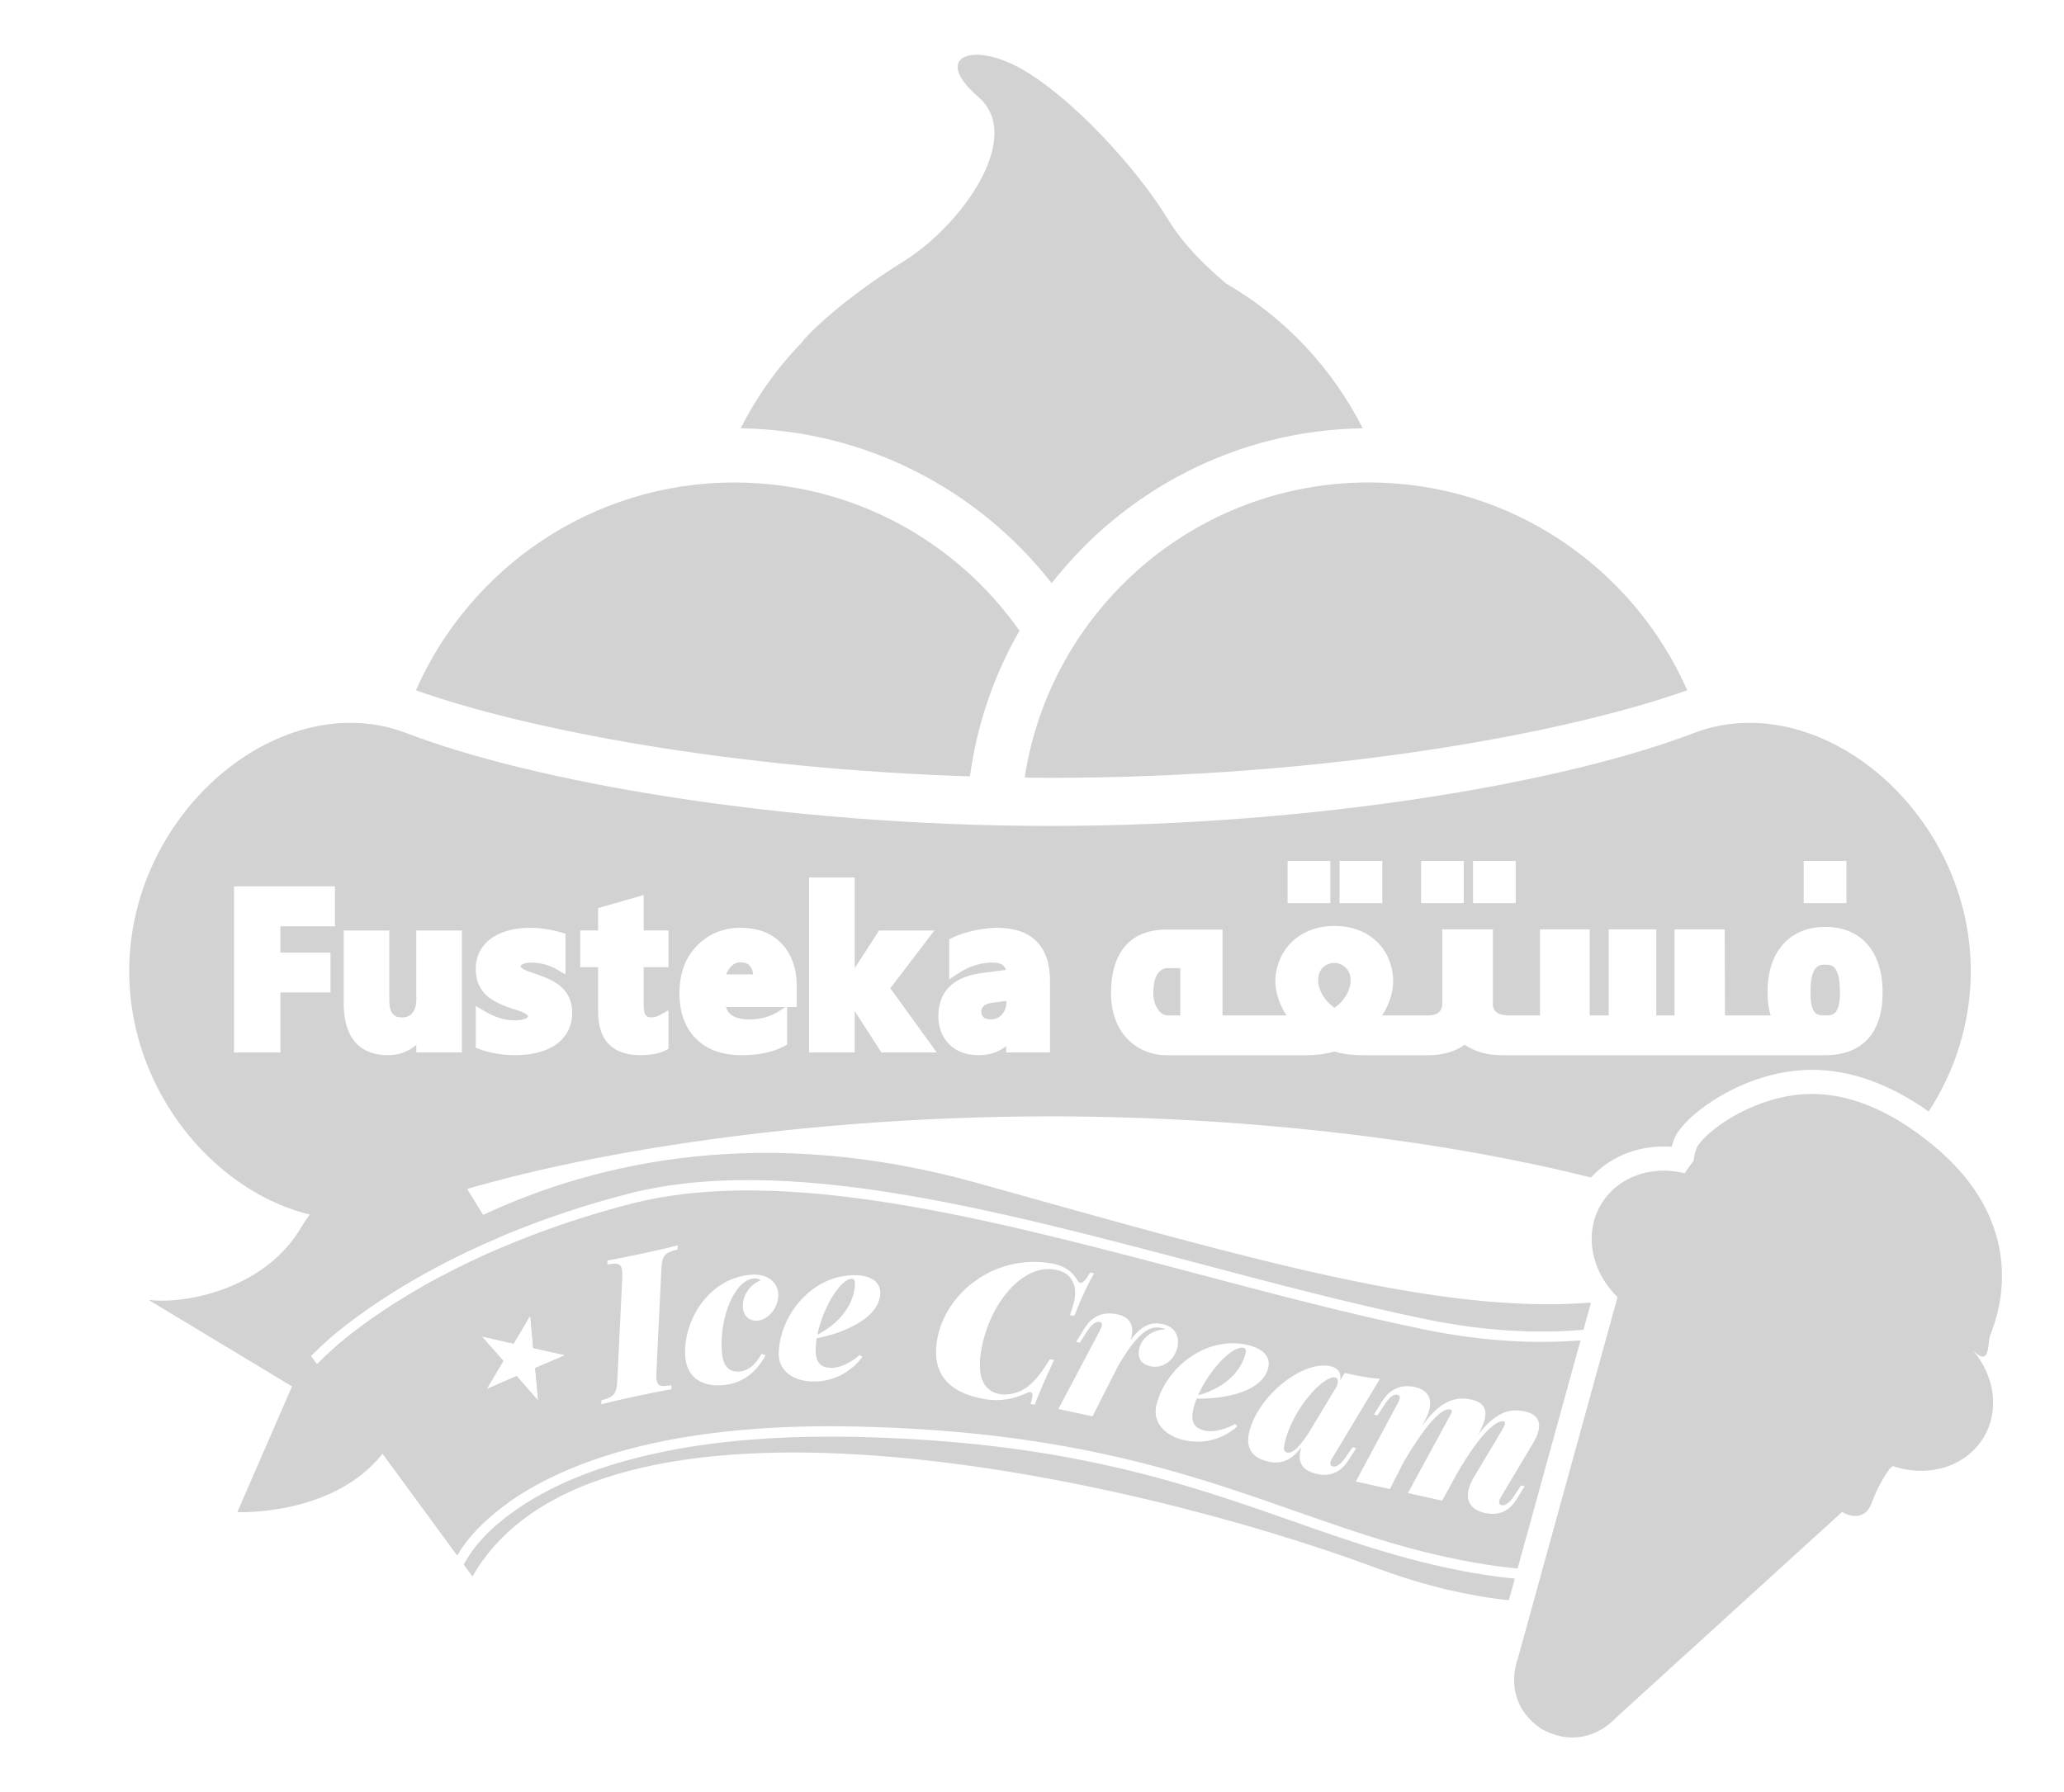 <?xml version="1.0" encoding="utf-8"?>
<!-- Generator: Adobe Illustrator 24.3.0, SVG Export Plug-In . SVG Version: 6.00 Build 0)  -->
<svg version="1.1" id="Layer_1" xmlns="http://www.w3.org/2000/svg" xmlns:xlink="http://www.w3.org/1999/xlink" x="0px" y="0px"
	 viewBox="0 0 427.08 370.91" style="enable-background:new 0 0 427.08 370.91;" xml:space="preserve">
<style type="text/css">
	.st0{fill:#D2D2D2;}
	.st1{fill-rule:evenodd;clip-rule:evenodd;fill:#D2D2D2;}
</style>
<g>
	<g>
		<path class="st0" d="M238.63,205.54c0,2.22,1.17,4.62,3.05,4.62h2.54v-9.8h-2.54C238.93,200.36,238.63,203.98,238.63,205.54z"/>
		<path class="st0" d="M203.06,209.43c0,0.47,0.14,0.8,0.45,1.09c0.33,0.3,0.8,0.45,1.45,0.45c0.98,0,1.74-0.32,2.34-0.98
			c0.63-0.69,0.94-1.56,0.94-2.66v-0.17l-2.79,0.36C203.06,207.84,203.06,208.92,203.06,209.43z"/>
		<path class="st0" d="M362.03,149.6c-3.91,0-7.82,0.68-11.6,2.13c-25.78,9.91-76.83,19.18-133.15,19.21
			c-56.34-0.03-107.39-9.3-133.17-19.21c-3.78-1.45-7.69-2.13-11.6-2.13c-22.78,0-45.77,23.1-45.77,51.39
			c0,28.29,22.99,51.4,45.77,51.4c3.91,0,7.82-0.69,11.6-2.13c25.78-9.91,76.83-19.19,133.17-19.22
			c43.54,0.02,83.92,5.57,111.92,12.67c3.7-4.08,9.11-6.43,15.07-6.43c0.54,0,1.08,0.02,1.62,0.06c0.33-1.22,0.73-2.06,0.84-2.28
			l0.09-0.19l0.12-0.18c2.86-4.67,12.95-11.81,24.45-13.08c1.17-0.13,2.37-0.2,3.55-0.2c7.92,0,16.03,2.9,24.14,8.63
			c5.38-8.28,8.71-18.28,8.71-29.05C407.79,172.7,384.81,149.6,362.03,149.6z M69.31,191.71H58.02v5.44h10.37v8.25H58.02v12.42h-9.6
			v-34.38h20.89L69.31,191.71L69.31,191.71z M95.57,217.82h-9.43v-1.57c-1.64,1.41-3.61,2.13-5.88,2.13
			c-4.17,0-9.14-1.88-9.14-10.81v-14.99h9.43v14.36c0,3.2,1.33,3.63,2.63,3.63c0.91,0,1.59-0.28,2.12-0.9
			c0.57-0.67,0.84-1.59,0.84-2.82v-14.27h9.43L95.57,217.82L95.57,217.82z M117.33,213.74c-0.68,1.11-1.6,2.03-2.73,2.73
			c-1.09,0.67-2.35,1.17-3.75,1.47c-1.34,0.29-2.76,0.44-4.21,0.44c-2.64,0-5.13-0.41-7.39-1.23l-0.8-0.29v-8.68l1.83,1.1
			c1.07,0.64,2.14,1.12,3.19,1.43c1.04,0.31,2.02,0.47,2.92,0.47c1.06,0,1.88-0.14,2.44-0.4c0.4-0.19,0.4-0.34,0.4-0.47
			c0-0.11-0.02-0.16-0.1-0.23c-0.23-0.2-0.54-0.39-0.93-0.56c-0.46-0.2-0.97-0.39-1.54-0.56c-0.63-0.18-1.26-0.39-1.87-0.63
			c-0.94-0.36-1.8-0.75-2.55-1.18c-0.8-0.46-1.48-1-2.04-1.61c-0.57-0.64-1.01-1.38-1.31-2.21c-0.29-0.81-0.44-1.76-0.44-2.83
			c0-1.5,0.34-2.82,1.02-3.93c0.64-1.07,1.53-1.97,2.61-2.65c1.04-0.66,2.24-1.15,3.56-1.45c1.29-0.3,2.63-0.45,4.01-0.45
			c1.05,0,2.15,0.08,3.25,0.25c1.1,0.16,2.19,0.41,3.24,0.72l0.87,0.25v8.44l-1.81-1.06c-0.79-0.46-1.65-0.81-2.56-1.04
			c-0.92-0.24-1.83-0.36-2.7-0.36c-0.38,0-0.74,0.04-1.07,0.1c-0.3,0.06-0.56,0.15-0.78,0.26c-0.14,0.07-0.24,0.14-0.3,0.23
			c-0.02,0.03-0.04,0.06-0.04,0.13c0,0.13,0.04,0.2,0.1,0.26c0.16,0.19,0.39,0.35,0.69,0.5c0.38,0.19,0.8,0.36,1.27,0.51
			c0.54,0.18,1.06,0.35,1.59,0.53c0.99,0.35,1.89,0.73,2.7,1.14c0.86,0.44,1.61,0.97,2.24,1.57c0.66,0.63,1.17,1.38,1.52,2.23
			c0.35,0.84,0.53,1.83,0.53,2.96C118.39,211.21,118.03,212.59,117.33,213.74z M138.32,200.17h-5.13v8.03
			c0,2.36,1.02,2.36,1.63,2.36c0.54,0,1.11-0.16,1.72-0.5l1.78-0.96v7.97l-0.64,0.33c-1.23,0.65-2.96,0.97-5.27,0.97
			c-5.66,0-8.65-3.09-8.65-8.94v-9.26h-3.7v-7.6h3.7v-4.63l9.43-2.7v7.33h5.13V200.17z M164.87,208.41h-2v7.79l-0.64,0.34
			c-2.28,1.22-5.24,1.84-8.79,1.84c-4.01,0-7.18-1.15-9.44-3.42c-2.26-2.27-3.41-5.43-3.41-9.4c0-4.11,1.23-7.42,3.65-9.86
			s5.44-3.68,8.97-3.68c3.66,0,6.56,1.13,8.61,3.36c2.03,2.19,3.05,5.18,3.05,8.86L164.87,208.41L164.87,208.41z M182.38,217.82
			l-5.52-8.57v8.57h-9.45v-36.21h9.45v18.77l5.03-7.8h11.45l-9.12,11.95l9.62,13.29H182.38z M217.26,217.82h-9.07v-1.33
			c-1.54,1.26-3.44,1.89-5.69,1.89c-2.53,0-4.57-0.75-6.07-2.23c-1.51-1.49-2.27-3.47-2.27-5.89c0-3.51,1.55-7.9,8.92-8.86
			l5.04-0.67c-0.25-0.93-0.97-1.51-2.74-1.51c-2.47,0-4.86,0.75-7.1,2.24l-1.87,1.23v-8.28l0.65-0.34c1.09-0.55,2.5-1.02,4.31-1.44
			c1.78-0.4,3.44-0.61,4.92-0.61c7.18,0,10.97,3.79,10.97,10.95L217.26,217.82L217.26,217.82z M373.22,178.18h8.84v8.73h-8.84
			V178.18z M304.8,178.18h8.83v8.73h-8.83V178.18z M294.05,178.18h8.83v8.73h-8.83V178.18z M277.18,178.18h8.84v8.73h-8.84V178.18z
			 M266.43,178.18h8.84v8.73h-8.84V178.18z M377.67,218.39h-67c-2.91,0-5.47-0.73-7.61-2.17c-1.93,1.42-4.51,2.17-7.53,2.17h-13.68
			c-2.05,0-3.93-0.25-5.73-0.76c-1.83,0.51-3.71,0.76-5.71,0.76h-29.08c-5.51,0-11.44-4.02-11.44-12.85
			c0-8.48,4.06-13.15,11.44-13.15h11.63v17.77h13.24c-1.79-2.7-2.6-5.81-2.2-8.69c0.96-5.99,5.72-9.84,12.13-9.84
			c6.47,0,11.19,3.86,12.03,9.84c0.43,2.83-0.37,5.95-2.18,8.69h9.55c1.32,0,2.9-0.43,2.9-2.44v-15.38h10.48v15.53
			c0,1.52,1.17,2.29,3.46,2.29h6.29v-17.82h10.28v17.82h3.93v-17.82h9.85v17.82h3.77v-17.82h10.38l0.06,17.82h9.48
			c-0.45-1.23-0.68-2.85-0.68-4.87c0-8.3,4.57-13.46,11.94-13.46c7.44,0,11.88,5.09,11.88,13.61
			C389.55,213.79,385.33,218.39,377.67,218.39z"/>
		<path class="st0" d="M153.17,199.17c-0.79,0-1.43,0.32-2.03,1c-0.39,0.44-0.68,0.93-0.89,1.5h5.61
			C155.54,199.51,154.35,199.17,153.17,199.17z"/>
		<path class="st0" d="M276.13,199.3c-1.73,0-3.09,1.14-3.31,2.76c-0.38,2.27,1,4.91,3.31,6.51c2.32-1.61,3.67-4.23,3.27-6.46
			C279.13,200.47,277.75,199.3,276.13,199.3z"/>
		<path class="st0" d="M377.67,199.65c-1.14,0-3.05,0-3.05,5.63c0,4.87,1.41,4.87,3.05,4.87c1.5,0,3.05,0,3.05-4.82
			C380.71,199.65,378.88,199.65,377.67,199.65z"/>
		<path class="st0" d="M155.04,210.98c2.27,0,4.28-0.54,5.98-1.6l1.55-0.97H150.2C150.63,209.78,151.8,210.98,155.04,210.98z"/>
	</g>
	<path class="st1" d="M93.58,242.53l-0.46,4.61l-0.82,8.18l-0.62,6.21c-10.4,5.4-17.58,10.59-21.73,13.97h-0.01l-0.03,0.02
		l0.01,0.01c-0.3,0.24-0.64,0.52-1,0.82c-0.37,0.32-0.69,0.6-0.96,0.83c-1.56,1.39-2.89,2.7-3.45,3.26H64.5l-0.16,0.18l0.33,0.45
		l0.95,1.29l0.4-0.41h0.01c0.53-0.53,1.8-1.78,3.36-3.16c0.34-0.3,0.66-0.58,0.92-0.81c0.29-0.24,0.6-0.5,0.96-0.8l0.01,0.01
		l0.02-0.02v-0.01c3.91-3.17,10.56-8,20.12-13.07l-0.57,5.72c0,0-0.05,2.11-7.43,23.25c-1.06,3.03-2.52,5.61-4.25,7.79
		c-10.31,13.02-30.06,12.1-30.06,12.1l11.31-26.02l-29.71-17.92c7.27,1.02,24-2.07,31.58-14.94c0.55-0.93,1.15-1.83,1.8-2.71
		c8.24-11.13,23.89-18.26,24.42-18.49c0.01-0.01,0.01-0.01,0.01-0.01l3.6,5.85L93.58,242.53z"/>
	<path class="st1" d="M99.96,251.43l-3.31-5.37l-4.53-7.36l-3.6-5.85l-0.18-0.28c0.06,0.1,0.12,0.19,0.17,0.29
		c2.54,4.31,0.84,10.41-2.67,16.74c-4.69,8.47-12.62,17.34-17.95,22.84c-2.89,2.98-5.01,4.97-5.46,5.38
		c-0.03,0.03-0.05,0.05-0.06,0.06s-0.02,0.02-0.02,0.02l1.99,2.71l0.16-0.18h0.01c0.56-0.56,1.89-1.87,3.45-3.26
		c0.27-0.23,0.59-0.51,0.96-0.83c0.36-0.3,0.7-0.58,1-0.82l-0.01-0.01l0.03-0.02h0.01c4.15-3.38,11.33-8.57,21.73-13.97
		c3.4-1.76,7.14-3.55,11.24-5.29L99.96,251.43z M104.05,258.09c-4.67,1.98-8.88,4.01-12.63,6c-9.56,5.07-16.21,9.9-20.12,13.07v0.01
		l-0.02,0.02l-0.01-0.01c-0.36,0.3-0.67,0.56-0.96,0.8c-0.26,0.23-0.58,0.51-0.92,0.81c-1.56,1.38-2.83,2.63-3.36,3.16h-0.01
		l-0.4,0.41l13.55,18.49l15.43,21.05c0.5-0.84,1.12-1.8,1.77-2.66c1.6-2.11,4.35-5.08,8.77-8.23l13.85-28.67L104.05,258.09z
		 M106.9,284.79l-6.21,2.7l3.46-5.83l-4.48-5.08l6.61,1.5l3.44-5.84l0.61,6.75l6.62,1.48l-6.22,2.67l0.64,6.75L106.9,284.79z
		 M98.08,320.54c-0.74,0.98-1.55,2.3-2.1,3.25l1.8,2.45l5.25-10.87C100.73,317.35,99.14,319.15,98.08,320.54z"/>
	<g>
		<path class="st1" d="M257.72,280.11c0.18-0.71,0.02-1.06-0.39-1.16c-2.26-0.56-7.12,4.54-9.43,9.83c1.48-0.41,2.95-0.99,4.3-1.78
			C254.79,285.46,256.95,283.17,257.72,280.11z"/>
		<path class="st1" d="M176.28,264.66c-2.32-0.07-6,5.93-7.16,11.59c1.36-0.71,2.68-1.58,3.83-2.64c2.21-2.06,3.85-4.73,3.95-7.89
			C176.93,264.98,176.7,264.67,176.28,264.66z"/>
		<path class="st1" d="M276.76,286.38c0.19-0.75,0.01-1.17-0.47-1.29c-2.22-0.56-8.56,6.06-10.38,13.21
			c-0.38,1.5-0.34,2.13,0.38,2.31c0.93,0.24,2.2-0.51,4.61-4.23l5.68-9.44C276.65,286.74,276.71,286.55,276.76,286.38z"/>
		<path class="st1" d="M329.03,269.6c-31.23,2.44-70.43-9-126.65-24.72c-44.06-12.32-78.64-4.54-102.42,6.56
			c-2.69,1.26-5.25,2.56-7.66,3.88c-11.27,6.13-19.46,12.68-24.41,17.13c-3.24,2.92-5.08,4.94-5.46,5.38
			c-0.03,0.03-0.05,0.05-0.06,0.06s-0.02,0.02-0.02,0.02l1.99,2.71l0.16-0.18h0.01c0.56-0.56,1.89-1.87,3.45-3.26
			c0.27-0.23,0.59-0.51,0.96-0.83c0.36-0.3,0.7-0.58,1-0.82l-0.01-0.01l0.03-0.02h0.01c4.15-3.38,11.33-8.57,21.73-13.97
			c3.4-1.76,7.14-3.55,11.24-5.29c0.91-0.39,1.84-0.78,2.78-1.16c3.53-1.44,7.31-2.85,11.34-4.19c4.04-1.35,8.32-2.63,12.83-3.79
			h0.01l0.02-0.01c32.13-8.33,75.29,3.08,118.01,14.36c15.93,4.22,31.8,8.41,46.98,11.55l0.06,0.01c12.35,2.55,23.24,3.02,32.7,2.2
			l1.5-5.45C329.11,269.71,329.07,269.65,329.03,269.6z M307.36,325.95c-14.65-2.27-26.88-6.56-39.96-11.15
			c-22.28-7.82-47.04-16.51-90.57-17.42h-0.11c-1.73-0.04-3.43-0.05-5.1-0.05c-5.68,0-10.96,0.2-15.86,0.59
			c-6.32,0.49-11.99,1.26-17.08,2.25c-18.81,3.62-29.64,10.02-35.65,15.2c-2.3,1.98-3.89,3.78-4.95,5.17
			c-0.74,0.98-1.55,2.3-2.1,3.25l1.8,2.45c25.67-44.76,134.45-21.28,187.11-1.69c10.02,3.72,19.13,5.77,27.32,6.64l1.24-4.48
			C311.48,326.53,309.45,326.27,307.36,325.95z M294.51,275.11l-0.06-0.01c-15.24-3.15-31.14-7.35-47.09-11.57
			c-42.44-11.22-85.33-22.55-116.92-14.36h-0.02l-0.01,0.01h-0.01c-4.49,1.16-8.73,2.43-12.68,3.74c-3.98,1.33-7.72,2.72-11.22,4.15
			c-0.83,0.34-1.65,0.68-2.45,1.02c-4.67,1.98-8.88,4.01-12.63,6c-9.56,5.07-16.21,9.9-20.12,13.07v0.01l-0.02,0.02l-0.01-0.01
			c-0.36,0.3-0.67,0.56-0.96,0.8c-0.26,0.23-0.58,0.51-0.92,0.81c-1.56,1.38-2.83,2.63-3.36,3.16h-0.01l-0.4,0.41l13.55,18.49
			L94.6,321.9c0.5-0.84,1.12-1.8,1.77-2.66c1.6-2.11,4.35-5.08,8.77-8.23c6.65-4.74,17.09-9.87,33.14-12.96
			c5.17-0.99,10.92-1.78,17.32-2.27c6.38-0.5,13.42-0.71,21.17-0.55h0.11c43.85,0.92,68.8,9.67,91.23,17.54
			c12.97,4.55,25.11,8.81,39.58,11.06c2.18,0.34,4.29,0.6,6.34,0.78l13.01-47.2C317.58,278.15,306.74,277.64,294.51,275.11z
			 M100.69,287.49l3.46-5.83l-4.48-5.08l6.61,1.5l3.44-5.84l0.61,6.75l6.62,1.48l-6.22,2.67l0.64,6.75l-4.47-5.1L100.69,287.49z
			 M140.2,258.58c-2.71,0.71-3.23,1.25-3.36,4.31l-1.01,20.88c-0.03,0.88-0.03,1.53,0.07,2.02c0.25,1.16,1.06,1.23,3,0.9l0.02,0.83
			c-1.73,0.29-4.68,0.88-7.48,1.48c-2.85,0.61-5.47,1.22-7.01,1.63l0.03-0.84c2.55-0.67,3.15-1.23,3.28-4.29l1.01-20.88
			c0.04-0.86,0.02-1.51-0.08-1.97c-0.26-1.21-1.07-1.28-3.01-0.94l0.04-0.85c1.48-0.23,4.21-0.78,7.07-1.39
			c2.78-0.6,5.49-1.22,7.46-1.73L140.2,258.58z M156.71,273.33c-1.41,0.12-2.84-0.74-2.99-2.62c-0.22-2.64,1.59-4.91,3.69-5.74
			c-0.38-0.29-0.81-0.43-1.42-0.38c-4.05,0.34-7.21,8.2-6.61,15.4c0.24,2.91,1.65,4.03,3.59,3.87c1.59-0.13,3.11-1,4.61-3.65
			l0.84,0.25c-1.52,2.86-4.19,5.83-8.85,6.22c-4.14,0.34-7.4-1.41-7.77-5.83c-0.58-7.01,4.46-16.27,13.6-17.03
			c3.37-0.28,5.44,1.53,5.63,3.79C161.24,270.2,159.31,273.11,156.71,273.33z M168.98,276.98c-0.1,0.72-0.18,1.41-0.2,2.09
			c-0.1,3.16,1.2,3.97,3.25,4.04c1.09,0.03,3.52-0.58,5.8-2.66l0.62,0.34c-1.91,2.66-5.5,5.29-10.47,5.13
			c-3.81-0.12-6.97-2.19-6.85-5.97c0.26-7.93,7.13-16.32,16.07-16.03c2.9,0.09,5.01,1.31,4.94,3.76
			C181.98,272.59,175.15,275.77,168.98,276.98z M206.93,288.53c1.76,0.29,3.96-0.21,5.61-1.47c1.71-1.32,2.87-2.82,4.69-5.74
			l0.88,0.14c-2.15,4.64-3.29,7.28-3.99,9.26l-0.88-0.15c0.17-0.56,0.28-0.98,0.35-1.35c0.11-0.69,0.01-1.05-0.34-1.11
			c-0.22-0.04-0.51,0.04-0.89,0.22c-2.36,1.11-5.24,1.8-8.45,1.26c-8.2-1.37-11.09-5.82-10.01-12.26
			c1.6-9.59,11.74-17.85,23.58-15.87c3.22,0.54,4.58,2.05,5.51,3.6c0.16,0.27,0.33,0.42,0.53,0.45c0.51,0.09,1.17-0.61,2.03-2.12
			l0.84,0.14c-1.15,1.97-2.47,4.67-4.11,8.81l-0.89-0.15c0.43-1.24,0.8-2.36,0.98-3.4c0.18-1.12,0.15-2.13-0.2-3.04
			c-0.74-1.94-2.07-2.69-4.03-3.01c-6.44-1.08-13.44,6.82-15.13,16.9C202.07,285.23,203.71,287.99,206.93,288.53z M238.08,282.77
			c-1.94-0.42-2.77-1.68-2.35-3.64c0.51-2.34,2.98-4.06,5.42-3.98c-0.16-0.1-0.34-0.22-0.53-0.26c-1.95-0.42-4.32-0.63-9.21,7.7
			l-5.35,10.54L219,291.6l8.59-16.23c0.21-0.41,0.34-0.74,0.4-1c0.09-0.44-0.04-0.68-0.39-0.75c-0.8-0.17-1.61,0.28-2.74,2.03
			l-1.43,2.24l-0.76-0.17l1.78-2.87c1.73-2.74,4.07-3.41,6.81-2.82c2.8,0.6,3.31,2.58,2.88,4.59c-0.05,0.23-0.13,0.48-0.2,0.73
			c2.32-3.1,4.2-3.84,6.69-3.3c2.47,0.53,3.48,2.54,3.02,4.7C243.07,281.42,240.71,283.33,238.08,282.77z M244.74,297.99
			c-3.71-0.92-6.36-3.61-5.44-7.28c1.91-7.7,10.4-14.46,19.08-12.3c2.82,0.7,4.63,2.34,4.04,4.71c-1.19,4.77-8.53,6.45-14.82,6.34
			c-0.25,0.67-0.48,1.34-0.64,1.99c-0.76,3.07,0.34,4.15,2.33,4.64c1.06,0.26,3.57,0.17,6.23-1.38l0.54,0.46
			C253.63,297.38,249.57,299.2,244.74,297.99z M272.23,304.99c-1.62-0.41-2.66-1.18-3.08-2.26c-0.27-0.7-0.3-1.57-0.04-2.59
			c0.06-0.24,0.11-0.45,0.2-0.69c-2.21,3.11-4.62,3.63-7.15,2.98c-3.32-0.84-4.45-3.02-3.64-6.18c1.95-7.67,11.34-14.88,16.91-13.46
			c1.35,0.34,2.14,1.2,1.89,2.9l0.93-1.55c2.88,0.7,5.03,1.04,7.29,1.22l-9.83,16.35c-0.24,0.37-0.35,0.67-0.42,0.92
			c-0.13,0.52,0.1,0.76,0.46,0.86c0.49,0.12,1.35,0.05,2.74-1.96l1.39-2l0.75,0.19l-1.71,2.64
			C276.91,305.39,274.31,305.53,272.23,304.99z M318.36,296.02c-0.18,0.84-0.59,1.77-1.2,2.77l-6.54,10.94
			c-0.22,0.38-0.35,0.68-0.4,0.91c-0.14,0.64,0.25,0.81,0.5,0.87c0.48,0.1,1.34,0.01,2.67-2.04l1.33-2.05l0.76,0.17l-1.66,2.69
			c-1.88,3.09-4.48,3.31-6.6,2.84c-1.74-0.39-2.88-1.23-3.32-2.49c-0.2-0.64-0.24-1.38-0.06-2.21c0.2-0.88,0.62-1.87,1.29-2.96
			l5.7-9.54c0.32-0.52,0.51-0.92,0.57-1.22c0.07-0.31-0.01-0.49-0.23-0.53c-1.35-0.31-4.6,1.93-9.88,11.13l-2.88,5.28l-7.09-1.57
			l8.45-15.53c0.31-0.57,0.55-0.98,0.62-1.29c0.05-0.26-0.03-0.42-0.31-0.48c-1.94-0.43-5.41,3.75-9.53,10.67l-2.96,5.8l-7.05-1.56
			l8.68-16.19c0.21-0.4,0.35-0.72,0.4-0.95c0.11-0.51-0.07-0.73-0.47-0.82c-0.74-0.17-1.58,0.4-2.66,2.04l-1.45,2.23l-0.75-0.17
			l1.79-2.87c1.75-2.73,4.21-3.36,6.64-2.83c2.95,0.66,3.51,2.54,3.08,4.5c-0.14,0.62-0.39,1.28-0.68,1.88l-0.84,1.65
			c3.4-4.68,6.4-6.26,10.17-5.43c2.49,0.55,3.24,1.92,2.8,3.94c-0.19,0.82-0.55,1.73-1.1,2.75l-0.38,0.67
			c3.69-4.78,6.6-5.6,9.71-4.92C317.95,292.65,318.8,294.04,318.36,296.02z"/>
	</g>
	<polygon class="st1" points="65.62,282.36 65.61,282.36 64.67,281.07 	"/>
	<g>
		<path class="st0" d="M217.61,120.7c15.01-19.2,38.24-31.68,64.36-32.06c-6.33-12.53-16.2-22.97-28.3-29.99
			c-4.43-3.78-8.64-7.8-12-13.28c-6.48-10.61-19.85-25.15-30.22-31.06c-10.37-5.9-18.67-2.55-9.02,5.74
			c9.64,8.31-3.49,26.61-15.43,34.02c-12.33,7.66-19.82,14.97-21.06,16.77c-5.08,5.23-9.36,11.23-12.68,17.8
			C179.38,89.03,202.6,101.5,217.61,120.7z"/>
		<path class="st0" d="M200.7,160.68c1.46-10.85,5.02-21.04,10.25-30.14c-13.03-18.54-34.57-30.68-58.98-30.68
			c-29.45,0-54.75,17.69-65.91,43.01C109.33,151.11,151.62,159.11,200.7,160.68z"/>
		<path class="st0" d="M217.6,160.98c56.13-0.03,105.61-8.94,131.52-18.12c-11.16-25.32-36.46-43.01-65.9-43.01
			c-36.06,0-65.92,26.49-71.19,61.07C213.88,160.95,215.73,160.98,217.6,160.98z"/>
	</g>
	<path class="st1" d="M408.28,279.52c4.47,5.25,5.54,12.48,2.1,18.08c-2.72,4.43-7.61,6.8-12.86,6.8c-1.95,0-3.95-0.32-5.9-1
		l-0.61,0.56c-1.06,1.47-2.57,3.91-3.79,7.25c-0.67,1.83-1.97,2.54-3.35,2.54c-0.92,0-1.88-0.32-2.71-0.83l-46.76,42.57
		c-0.62,0.69-3.97,4.11-9.04,4.11c-1.91,0-4.07-0.49-6.42-1.79c-8.02-5.42-5.27-13.58-4.81-14.77l20.57-74.59
		c-5.47-5.3-7.05-13.27-3.32-19.35c2.73-4.44,7.63-6.82,12.89-6.82c1.43,0,2.89,0.18,4.34,0.54c0.56-0.9,1.18-1.76,1.83-2.57
		c0.13-1.71,0.76-2.95,0.76-2.95c2.01-3.28,10.56-9.6,20.74-10.72c0.99-0.11,1.99-0.17,3-0.17c7.62,0,15.91,3.17,24.78,10.4
		c22.19,18.08,12.47,38.21,12.02,39.74c-0.34,1.16-0.17,4.23-1.49,4.23c-0.44,0-1.04-0.34-1.87-1.17
		C408.35,279.57,408.31,279.55,408.28,279.52z"/>
</g>
</svg>

